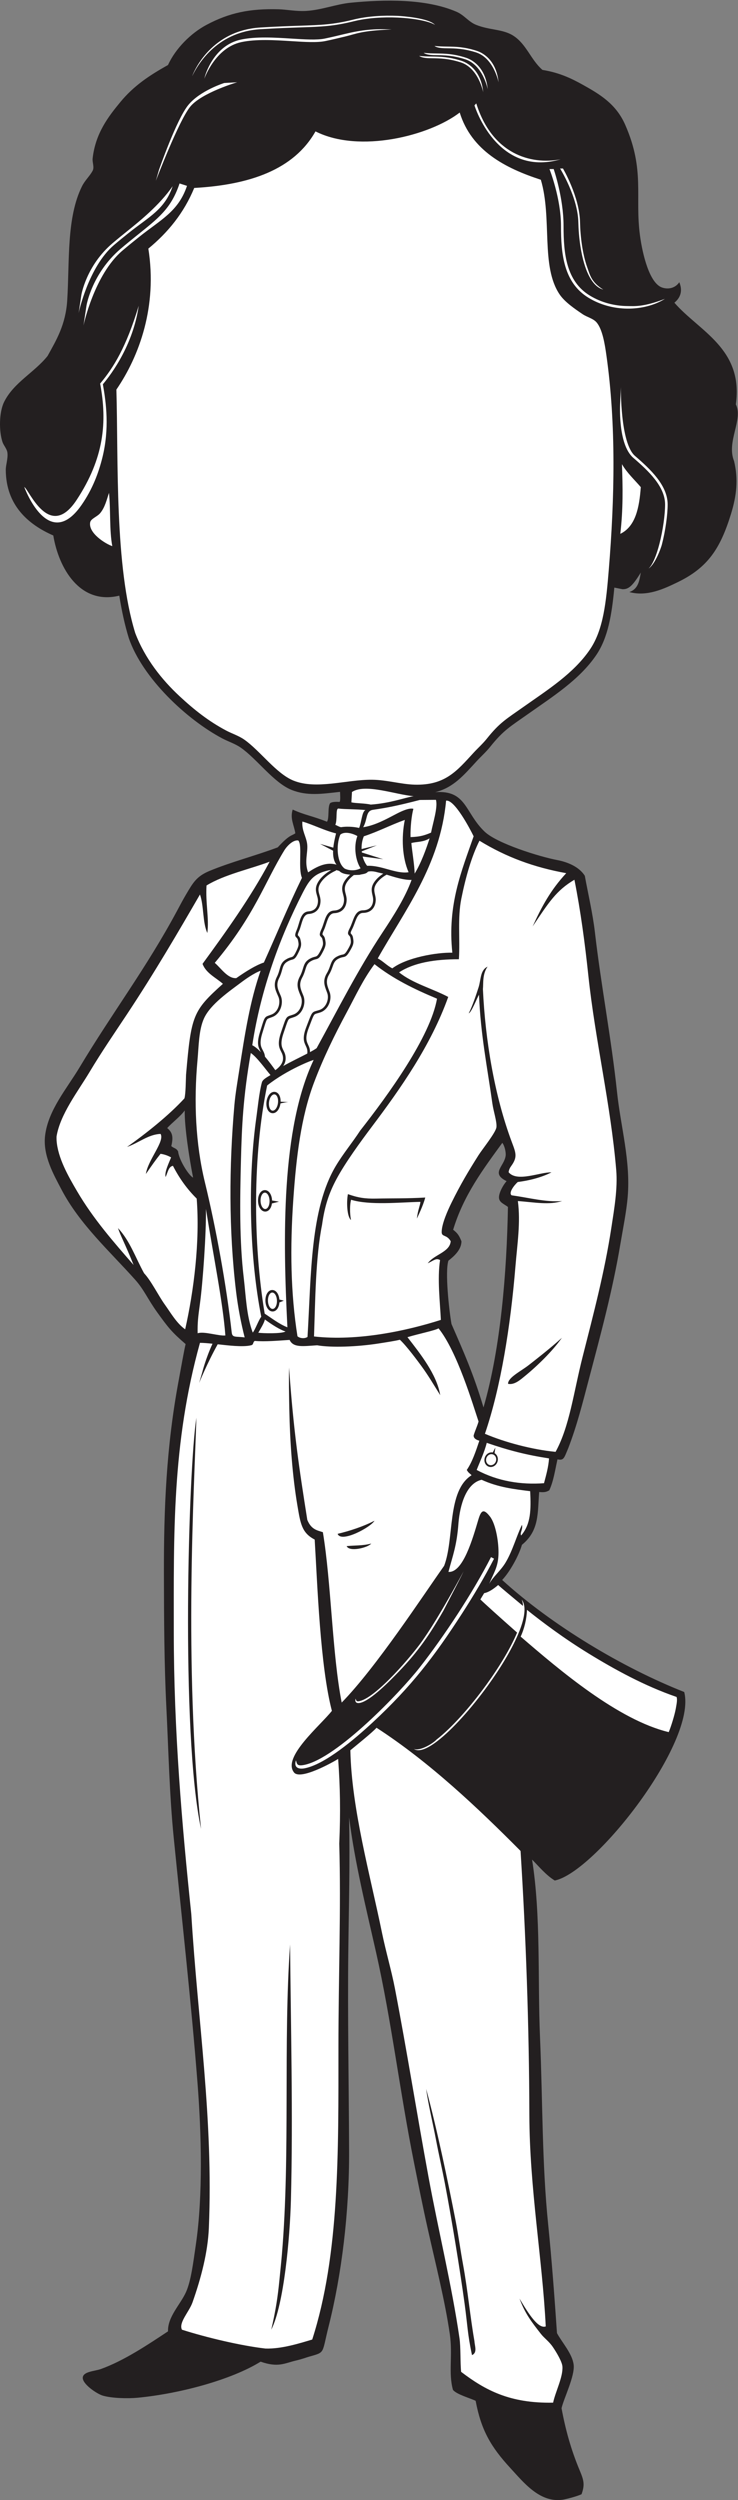 <?xml version="1.0" encoding="UTF-8" standalone="no"?>
<svg
   xmlns:dc="http://purl.org/dc/elements/1.1/"
   xmlns:cc="http://creativecommons.org/ns#"
   xmlns:rdf="http://www.w3.org/1999/02/22-rdf-syntax-ns#"
   xmlns:svg="http://www.w3.org/2000/svg"
   xmlns="http://www.w3.org/2000/svg"
   viewBox="0 0 288.147 975.813"
   height="975.813"
   width="288.147"
   xml:space="preserve"
   id="svg2"
   version="1.1"><rect x="0" y="0" width="288.147" height="975.813" fill="#808080" stroke="none"/><defs
     id="defs6" /><g
     transform="matrix(1.333,0,0,-1.333,0,975.813)"
     id="g10"><g
       transform="scale(0.1)"
       id="g12"><path
         id="path14"
         style="fill:#231f20;fill-opacity:1;fill-rule:evenodd;stroke:none"
         d="m 1419.54,4885.25 c 36.36,-34.66 160.62,-73.26 212.57,-83.16 33.12,-6.3 64.79,-20.83 80.83,-46 8.88,-49.19 23.23,-110.15 29.57,-165.2 18.02,-156.12 48.3,-311.95 64.8,-468 10.8,-102.11 40.23,-201.78 31.2,-307.2 -3.78,-44.3 -13.84,-92.99 -21.61,-139.21 -22.38,-133.41 -56.85,-261.09 -91.19,-391.19 -20.21,-76.59 -35.32,-137.69 -61.39,-205.61 -12.42,-29.14 -12.53,-36.08 -31.43,-32.38 -7.28,-32.73 -11.39,-63.1 -23.93,-90.57 -8.55,-5.04 -14.65,-6.45 -29.65,-5.04 -4.99,-60.68 1.07,-112.73 -50.49,-154.55 -9.24,-32.12 -35.88,-79.98 -57.97,-102.96 144.84,-132.1 351.92,-256.67 533.26,-328.09 37.87,-146.02 -260.47,-527.82 -379.2,-552 -25.85,15.81 -46.43,41.32 -66.43,61.32 26.18,-164.6 16.08,-350.06 23.23,-519.72 8.09,-191.95 5.65,-370.045 24.01,-549.604 9.93,-97.277 18.9,-216.699 25.71,-317.277 15,-27.754 45.31,-60.555 48.91,-92.981 3.68,-32.89 -28.92,-98.035 -35.53,-126.824 11.36,-61.809 27.53,-120.828 52.57,-180.664 12.35,-29.539 16.41,-42.277 6.03,-71.23 C 1690.64,11.113 1657.64,2.188 1646.11,0.762 1580,-7.434 1533.29,52.129 1495.31,93.281 1437.26,156.172 1409.16,205.43 1393.18,290.715 c -16.25,7.742 -55.7,18.609 -66.4,31.902 -13.94,50.145 -0.23,101.317 -9.3,163.645 -14.23,97.832 -41.91,206.48 -64.57,307.82 -14.77,66.047 -27.68,131.16 -40.8,196.805 -41.41,207.313 -65.3,411.753 -110.39,612.003 -29.62,131.5 -62.42,263.01 -79.2,396 2.66,-138.93 -0.7,-251.6 -2.4,-398.4 -2.05,-176.67 1.63,-383.61 2.4,-576.01 0.73,-182.324 -21.71,-363.972 -60,-515.996 -20.43,-81.113 -8.934,-74.714 -56.829,-88.457 -13.211,-3.789 -16.25,-5.984 -40.496,-11.851 -32.343,-7.832 -50.906,-20.625 -101.875,-2.883 -87.004,-53.84 -238.371,-93.906 -360,-105.613 -29.715,-2.856 -76.218,-1.477 -102.207,6.14 -17.402,5.098 -61.484,34.793 -58.593,53.868 2.585,17.109 35.214,17.675 52.8,24.003 68.938,24.766 140.332,73.028 196.797,110.403 -1.336,42.801 36.508,78.66 52.805,115.183 14.933,33.485 21.262,87.715 28.801,139.207 21.062,143.957 16.316,324.706 4.793,472.806 -18.504,237.8 -45.496,476.64 -69.598,717.6 -12.641,126.39 -15.266,254.39 -21.605,381.6 -6.422,129.03 -6.864,257.22 -7.196,388.8 -0.488,195.03 7.18,376.04 43.203,568.78 6.016,32.21 15.965,89.2 20.364,106.79 -41.465,35.71 -51.309,48.88 -82.766,92.41 -28.621,39.63 -38.516,66.38 -65.051,96.06 -73.406,82.22 -162.586,162.25 -215.75,263.96 -22.527,43.12 -55.262,99.73 -48,158.4 9.231,74.47 62.988,136.19 100.805,199.2 97.703,162.85 194.793,289.46 285.594,458.4 8.172,15.21 17.058,32.25 26.406,48 20.422,34.44 30.43,53.08 68.816,69.05 62.657,26.05 135.41,44.73 199.817,68.99 34.687,37.84 40.5,33.24 51.484,41.17 -3.43,23.45 -16.113,42.67 -7.742,69.45 34.754,-16.06 56.836,-18.25 100.457,-35.66 7.305,10.65 1.289,42.5 9.172,54.37 5.535,4.35 18.816,4.27 27.293,3.73 3.761,-0.24 1.836,25.19 1.816,29.43 -53.035,-5.87 -96.531,-12.78 -142.578,5.94 -51.953,21.14 -100.559,90.22 -148.008,123.35 -16.672,11.64 -37.469,18.23 -54.277,27.14 -104.402,55.38 -233.516,176.4 -273.848,293.57 -11.719,38.04 -20.832,80.01 -27.922,124.53 -115.562,-28.41 -177.644,80.99 -193.289,176.14 -73.562,32.21 -138.562,88.43 -139.199,192 -0.09,14.67 6.887,32.97 4.805,50.4 -1.336,11.22 -11.105,21.31 -14.406,31.2 -10.594,31.76 -10.242,87.34 4.805,117.6 28.254,56.82 88.586,86.1 127.199,134.4 25.457,46.06 53.133,91.32 57.598,163.2 7.09,114.12 -2.449,241.55 43.191,333.6 8.95,18.01 22.754,29.72 31.211,45.6 5.625,10.57 -1.304,24.24 0,36 8.235,73.79 46.067,122.61 81.606,165.6 38.418,46.49 83.348,76.91 139.195,108 21.899,48.27 66.809,93.13 112.805,117.6 66.269,35.26 126.25,47.92 211.191,45.6 23.965,-0.65 51.77,-6.66 81.602,-4.8 44.187,2.76 87.187,19.85 129.595,24 97.34,9.51 219.21,12.49 309.59,-26.4 23.15,-9.95 35,-29.31 57.61,-38.4 39.47,-15.87 77.35,-12.12 108,-31.2 39.34,-24.49 52.04,-71.12 86.4,-100.8 48.98,-7.82 84.22,-24.62 117.61,-43.2 51.14,-28.47 97.96,-56.53 124.79,-117.6 58.4,-132.98 27.84,-209.86 43.2,-324 7.55,-56.02 27.94,-139.87 64.8,-152.38 19.06,-6.47 39.14,-1.17 50.4,15.58 10.77,-26.31 2.78,-45.98 -14.4,-60 72.58,-83.72 202.9,-134.3 180,-297.6 22.21,-45.21 -28.3,-109.23 -5.18,-166.15 12.85,-53.6 7.46,-101.57 -9.22,-155.45 -30.87,-99.79 -66.89,-156.12 -156,-199.2 -39.71,-19.19 -89.64,-43.06 -141.6,-28.8 26.4,8.52 29.73,34.26 33.59,56.99 -24.87,-40.49 -36.17,-49.08 -53.64,-48.71 l -23.83,4.74 c -7.54,-79.99 -18.56,-146.7 -52.93,-197.43 -48.96,-72.3 -127.71,-121.73 -199.81,-172.69 -52.05,-36.79 -71.77,-47.03 -111.01,-96.21 -11.76,-14.73 -27.03,-28.4 -39.49,-41.94 -38.44,-41.78 -68.17,-77.5 -121.39,-90.78 92.2,6.73 86.29,-59.87 144.74,-115.61 z m 51.77,-911.16 c 7.21,-9.2 10.87,-28.38 9.82,-37.29 -3.77,-31.84 -45,-51.28 2.72,-74.9 -9.72,-10.46 -22.9,-34.28 -22.32,-48.36 0.58,-14.08 14.95,-18.42 26.26,-27.13 -3.49,-192.01 -21.19,-413.3 -71.6,-587.09 -29.26,98.36 -58.15,162.67 -93.76,244.29 -6.96,39.39 -19.5,153.33 -8.98,185.5 15.19,11.89 38.28,31.5 38.17,56.83 -6.99,17.02 -10.94,23.12 -24.32,33.75 30.92,101.89 88.15,177.45 144.01,254.4 z m -930.263,94.86 c -0.82,-49.78 13.738,-141.9 24.539,-196.69 -12.625,6.06 -41.531,52.02 -43.977,76.9 -5.855,10.13 -11.211,8.02 -19.89,15.33 6.203,25.76 4.074,40.1 -12,52.8 13.094,14.9 39.898,35.08 51.328,51.66 v 0" /><path
         id="path16"
         style="fill:#ffffff;fill-opacity:1;fill-rule:evenodd;stroke:none"
         d="m 1029.32,4971.01 c 0,4.8 1.55,25.5 1.55,30.3 39.03,26.14 129.26,-8.34 180.84,-12.09 -27.12,-4.54 -68.62,-20.68 -125.79,-24.7 -17.64,4.09 -42.44,3.5 -56.6,6.49 z M 319.316,5877.3 c 5,-50.21 0.813,-109.6 9.602,-156.01 -19.699,6.49 -70.656,38.12 -64.797,69.6 2.024,10.87 20.227,16.43 28.801,26.4 14.746,17.16 19.93,41.17 26.394,60.01 z m 1502.394,83.99 c 14.98,-25.82 36.4,-45.2 55.2,-67.2 -4.41,-61.19 -15.71,-115.48 -60,-136.8 8.29,70.02 7.4,137.03 4.8,204 z m -268.79,-3007.2 c 2.6,-54.62 2.17,-96.11 -26.4,-129.61 -4.7,6.42 5.75,18.16 2.39,31.2 -15.85,-32.42 -27.28,-75.74 -47.99,-110.39 -14.48,-24.23 -35.57,-40.16 -48.01,-62.4 12.93,31.41 25.68,48.07 27.15,84.89 1.38,34.6 -7.55,89.64 -24.67,111.79 -19.26,24.95 -26.29,18.31 -34.44,-9.15 -16.28,-54.85 -44.79,-155.76 -87.43,-152.68 12.5,47.57 24.67,76.82 29.41,143.46 4.45,53.18 22.85,116.1 67.68,126.34 48.6,-22.26 94.9,-27.45 142.31,-33.45 v 0" /><path
         id="path18"
         style="fill:#ffffff;fill-opacity:1;fill-rule:evenodd;stroke:none"
         d="m 1346.52,6990.89 c 34.33,-111.25 132.93,-162.84 237.59,-196.8 33.69,-112.89 -0.88,-253.53 55.2,-336 15.16,-22.31 44.56,-42.27 67.21,-57.6 12.93,-8.76 31,-12.57 40.78,-24 17.63,-20.57 24.42,-65.02 28.81,-96 28.97,-203.99 23.98,-420.85 7.2,-626.4 -7.93,-97.15 -15.77,-177 -55.2,-235.2 -47.64,-70.34 -124.26,-118.43 -194.4,-168 -50.64,-35.79 -69.82,-45.75 -107.99,-93.6 -11.44,-14.33 -26.29,-27.63 -38.42,-40.8 -48.82,-53.07 -83.2,-96.06 -172.79,-93.6 -40.1,1.1 -81.72,14.02 -124.79,14.4 -74.74,0.67 -162.911,-29.85 -230.404,-2.4 -50.554,20.56 -97.832,87.77 -143.996,120 -16.218,11.32 -36.453,17.73 -52.8,26.4 -51.434,27.28 -93.594,60.6 -136.797,100.8 -50.938,47.38 -100.86,109.3 -129.61,184.8 -60.633,196.7 -49.238,501.24 -55.195,712.8 67.273,98.26 120.422,243.86 93.602,412.8 57.074,46.93 104.027,103.97 134.398,177.6 161.582,8.98 291.48,53 355.203,165.6 128.609,-65.05 333.949,-12.88 422.399,55.2 v 0" /><path
         id="path20"
         style="fill:#ffffff;fill-opacity:1;fill-rule:evenodd;stroke:none"
         d="m 1387.31,4871.69 c -34.33,-99.43 -77.39,-199.67 -62.39,-340.8 -46.53,1.03 -133.87,-14.23 -175.74,-45.85 -14.56,7.03 -28.54,22.03 -42.68,29.05 77.38,137.9 182.63,272.14 200.14,461.91 24.31,4.26 69.6,-81.62 80.67,-104.31 z m -758.24,-370.6 c 116.789,138.97 145.715,235.13 204.121,330.1 10.395,16.08 27.297,30.53 40.442,28.23 12.93,-13.4 -1.238,-80.13 10.762,-109.45 -40.215,-82.59 -73.957,-164.66 -111.473,-247.88 -23.762,-7.87 -52.461,-25.87 -80.879,-45.72 -25.156,-1.78 -44.629,29.13 -62.973,44.72 z m 134.25,-23 c -31.132,-88.72 -45.832,-183.32 -62.402,-290.4 -5.227,-33.76 -11.453,-69.39 -14.402,-103.2 -15.571,-178.6 -16.575,-365.66 4.8,-544.81 5.559,-46.55 14.778,-94.31 25.317,-135.32 -27.012,3.63 -36.094,-1.62 -37.934,14.73 -15.574,138.4 -45.777,304.54 -78.594,439.8 -27.253,112.44 -32.781,235.36 -21.589,357.6 3.73,40.66 3.535,88.31 19.199,122.4 18.984,41.31 73.801,78.76 112.805,108 6.492,4.87 32.468,23.67 52.8,31.2 z m 516.69,-81.89 c -19.31,-111.33 -143.19,-282.06 -225.06,-386.33 -22.93,-35.26 -49.46,-66.83 -71.22,-103.21 -75.371,-125.98 -72.011,-318.48 -83,-500.92 -9.121,-5.89 -22.91,-3.85 -29.414,1.94 -19.832,124.88 -22.156,258.34 -12,403.21 8.582,122.45 22.454,238.43 60,338.4 26.914,71.63 60.352,140.09 96.004,206.4 27.38,50.94 47.75,96.06 81.58,141.6 54.16,-42.64 114.8,-72.6 183.11,-101.09 v 0" /><path
         id="path22"
         style="fill:#ffffff;fill-opacity:1;fill-rule:evenodd;stroke:none"
         d="m 1070.52,4948.5 c -10.61,-4.5 -11.32,-35.02 -18.66,-52.46 -7.54,2.1 -31.08,5.87 -52.954,2.3 -5.691,0.84 -12.617,5.54 -16.726,6.8 6.425,15.32 0.496,45.77 8.445,47.88 21.385,-2.61 52.305,-1.6 79.895,-4.52 z M 829.441,4198.92 c 22.309,12.71 49.329,25.53 70.571,36.56 0.133,0.84 0.222,1.69 0.281,2.55 0.547,8.9 -2.078,14.55 -4.754,20.3 -5.266,11.33 -10.684,23 1.719,55.11 2.097,5.45 3.504,9.11 4.683,12.24 5.969,15.63 8.852,23.17 12.207,27.62 3.625,4.76 7.09,5.72 13.774,7.56 h -0.012 c 2.188,0.6 4.778,1.32 7.676,2.26 h 0.012 l 1.062,0.36 v 0 c 9.492,3.47 16.367,11.34 20.215,20.43 3.879,9.18 4.668,19.52 1.98,27.79 h 0.012 l -0.332,0.97 v 0 c -0.461,1.29 -1.199,3.24 -1.887,5.08 -6.421,17.11 -11.929,31.82 0.903,53.32 4.715,7.92 7.207,15.01 9.383,21.25 4.035,11.52 7.16,20.41 20.175,27.29 7.344,3.89 12.129,4.86 15.891,5.61 v 0.01 c 4.97,1 7.64,1.54 14.53,13.07 5.91,9.87 8.71,15.68 9.72,20.47 0.96,4.55 0.3,8.65 -0.79,14.98 -0.66,3.89 -2.23,5.62 -3.52,7.02 -3.9,4.25 -6.36,6.94 1.62,22.29 2.78,5.37 5.06,11.51 7.29,17.49 6.53,17.59 12.7,34.22 31.36,34.4 9.35,0.09 16.27,2.94 21.04,7.59 5.36,5.22 8.14,12.84 8.67,21.46 0.33,5.29 -0.83,10.35 -1.98,15.41 -2.76,12.13 -5.54,24.3 7.71,41.53 6.91,8.97 15.67,16.01 23.99,21.34 l -0.19,0.06 -16.44,3.8 c -9.05,2.72 -20.15,4.26 -28.26,1.98 -5.58,-7.52 -17.46,-6.83 -24.54,-9.33 l -15.48,-0.54 -1.09,0.11 c -6.75,-5.04 -13.57,-11.37 -18.96,-19.03 -10.7,-15.2 -7.91,-25.81 -5.14,-36.38 1.5,-5.71 3.01,-11.43 2.84,-17.93 -0.26,-10.74 -3.49,-20.48 -10.13,-27.54 -5.992,-6.35 -14.625,-10.43 -26.227,-10.96 -13.574,-0.63 -18.41,-15.43 -23.515,-31.11 -2.102,-6.43 -4.246,-13 -7.102,-19.1 -5.215,-11.14 -4.09,-12.3 -2.312,-14.13 2.082,-2.14 4.621,-4.76 5.886,-10.97 1.504,-7.34 2.446,-12.1 1.391,-18.25 -1.016,-5.89 -3.879,-12.62 -9.933,-23.78 -8.204,-15.12 -12.02,-16.05 -19.18,-17.79 h -0.008 c -3.293,-0.8 -7.48,-1.82 -13.828,-5.52 -10.305,-6.02 -12.746,-13.98 -15.902,-24.3 -2.086,-6.83 -4.469,-14.6 -9.332,-23.59 -10.43,-19.27 -4.973,-32.55 1.382,-48.02 0.637,-1.55 1.25,-3.05 2.153,-5.3 l 0.027,-0.06 0.391,-1.05 0.031,-0.05 c 3.633,-10.11 3.183,-22.76 -1.059,-34.02 -4.258,-11.34 -12.39,-21.39 -24.09,-26.18 l -0.066,-0.03 -1.125,-0.44 -0.059,-0.03 c -3.269,-1.21 -5.832,-2.02 -7.988,-2.71 h -0.012 c -5.046,-1.61 -7.671,-2.45 -9.644,-5.29 -2.617,-3.78 -5.141,-11.28 -10.363,-26.83 -1.434,-4.26 -3.008,-8.93 -4.305,-12.76 -10.324,-30.3 -5.156,-40.58 -0.148,-50.56 3.359,-6.7 6.66,-13.28 6.386,-24.37 -0.203,-8.04 -3.113,-15.19 -7.258,-21.36 z m 78.528,40.77 c 7.851,4.23 14.551,8.14 19.414,11.6 63.047,114.75 120.527,229.14 192.777,338.35 33.82,51.12 66.94,103.28 85.37,154.4 -22.35,-1.08 -53.06,9.05 -73.11,15.3 -9.19,-5.17 -19.81,-12.74 -27.73,-23.03 -11.1,-14.41 -8.72,-24.83 -6.35,-35.22 1.28,-5.62 2.57,-11.24 2.17,-17.55 -0.63,-10.44 -4.16,-19.81 -10.97,-26.45 -6.12,-5.96 -14.78,-9.62 -26.26,-9.73 -13.42,-0.13 -18.71,-14.37 -24.3,-29.45 -2.3,-6.18 -4.64,-12.5 -7.67,-18.32 -5.54,-10.68 -4.47,-11.84 -2.79,-13.69 1.99,-2.15 4.4,-4.79 5.44,-10.88 1.23,-7.2 1.98,-11.86 0.73,-17.81 -1.21,-5.7 -4.27,-12.15 -10.65,-22.8 -8.61,-14.41 -12.42,-15.19 -19.54,-16.62 h -0.01 c -3.28,-0.66 -7.447,-1.5 -13.838,-4.88 -10.379,-5.5 -13.074,-13.16 -16.543,-23.09 -2.3,-6.58 -4.929,-14.06 -10.046,-22.63 -10.965,-18.39 -6.043,-31.51 -0.313,-46.79 0.574,-1.53 1.133,-3 1.934,-5.23 l 0.031,-0.06 0.348,-1.03 0.031,-0.06 c 3.23,-9.96 2.344,-22.26 -2.227,-33.07 -4.609,-10.89 -12.988,-20.37 -24.707,-24.63 l -0.058,-0.02 -1.122,-0.39 -0.07,-0.02 c -3.269,-1.07 -5.82,-1.76 -7.976,-2.36 h -0.012 c -5.039,-1.38 -7.656,-2.11 -9.695,-4.81 -2.727,-3.58 -5.481,-10.79 -11.184,-25.74 -1.563,-4.1 -3.273,-8.59 -4.695,-12.27 -11.243,-29.12 -6.504,-39.31 -1.914,-49.21 2.879,-6.18 5.711,-12.27 5.535,-21.81 z m 117.591,519.65 c -12.1,1.09 -24.25,2.91 -31.705,10.85 -3.542,1.26 -6.773,2.04 -9.89,2.47 l 0.461,-1.24 c -0.078,-0.03 -29.074,-11.46 -44.668,-35.08 -10.039,-15.19 -7.07,-25.54 -4.113,-35.85 1.601,-5.57 3.203,-11.15 3.203,-17.54 0,-10.55 -2.891,-20.2 -9.192,-27.3 -5.66,-6.39 -13.972,-10.61 -25.254,-11.44 -13.203,-0.95 -17.539,-15.62 -22.129,-31.14 -1.882,-6.37 -3.804,-12.89 -6.433,-18.94 -4.805,-11.08 -3.692,-12.19 -1.914,-13.95 2.082,-2.04 4.609,-4.54 6.008,-10.61 1.636,-7.17 2.664,-11.83 1.796,-17.89 -0.839,-5.82 -3.468,-12.5 -9.093,-23.62 -7.61,-15.05 -11.309,-16.06 -18.223,-17.95 h -0.012 c -3.179,-0.87 -7.234,-1.97 -13.316,-5.77 -9.895,-6.18 -12.063,-14.05 -14.887,-24.27 -1.863,-6.77 -3.992,-14.46 -8.504,-23.41 -9.687,-19.2 -4.05,-32.1 2.52,-47.13 0.656,-1.51 1.301,-2.96 2.219,-5.14 l 0.039,-0.06 0.398,-1.01 0.027,-0.07 c 3.79,-9.83 3.665,-22.27 -0.183,-33.44 -3.875,-11.25 -11.543,-21.32 -22.813,-26.32 l -0.058,-0.03 -1.082,-0.46 -0.063,-0.03 c -3.152,-1.27 -5.625,-2.13 -7.703,-2.87 h -0.019 c -4.872,-1.7 -7.403,-2.6 -9.258,-5.44 -2.449,-3.78 -4.727,-11.21 -9.434,-26.61 -1.289,-4.23 -2.703,-8.85 -3.879,-12.65 -9.297,-30.02 -4.019,-39.99 1.106,-49.66 2.937,-5.56 5.84,-11.03 6.613,-19.33 12.879,-15.18 24.305,-31.23 30.313,-39.54 9.863,6.98 22.187,18.65 22.558,33.6 0.234,9.15 -2.641,14.86 -5.551,20.66 -5.738,11.43 -11.648,23.21 -0.269,56.62 1.929,5.67 3.211,9.48 4.304,12.74 5.469,16.25 8.106,24.1 11.348,28.78 3.485,5.02 6.965,6.14 13.652,8.27 h -0.007 c 2.195,0.7 4.785,1.52 7.683,2.6 l 0.012,-0.01 1.055,0.42 v -0.01 c 9.492,3.91 16.152,12.25 19.715,21.72 3.593,9.56 4.011,20.2 0.996,28.58 l 0.007,0.01 -0.371,0.98 h 0.012 c -0.527,1.31 -1.336,3.29 -2.102,5.14 -7.125,17.33 -13.23,32.21 -1.035,54.75 4.493,8.3 6.75,15.67 8.735,22.16 3.66,11.97 6.492,21.2 19.414,28.74 7.285,4.26 12.097,5.43 15.879,6.35 v 0 c 4.988,1.22 7.672,1.87 14.226,13.96 5.614,10.34 8.242,16.41 9.094,21.36 0.801,4.7 -0.023,8.89 -1.352,15.34 -0.808,3.97 -2.461,5.68 -3.816,7.07 -4.102,4.23 -6.68,6.89 0.832,22.94 2.625,5.61 4.695,11.99 6.734,18.22 5.969,18.29 11.606,35.58 30.493,36.46 9.441,0.43 16.355,3.61 21.004,8.56 5.222,5.55 7.772,13.47 7.992,22.33 0.14,5.45 -1.22,10.6 -2.56,15.74 -3.24,12.35 -6.495,24.73 6.29,42.9 4.15,5.89 9.05,11.04 14.15,15.49 z m -55.462,13.5 c -2.012,-0.15 -4.114,-0.34 -6.336,-0.54 -44.797,-9.84 -57.485,-27.78 -77.578,-67.04 C 821.66,4579.2 764.148,4426 738.926,4259.84 c 7.832,-3.73 16.621,-11.25 25.304,-20.23 -0.429,0.84 -0.871,1.67 -1.32,2.5 -5.859,11.09 -11.902,22.5 -1.648,55.6 1.738,5.62 2.898,9.4 3.875,12.62 4.922,16.1 7.297,23.87 10.343,28.56 3.27,5.02 6.629,6.2 13.083,8.46 v 0.01 c 2.113,0.74 4.621,1.62 7.414,2.75 v -0.01 l 1.027,0.43 v 0 c 9.141,4.08 15.418,12.44 18.648,21.83 3.274,9.48 3.418,19.94 0.278,28.1 l 0.008,0.01 -0.391,0.95 h 0.012 c -0.539,1.28 -1.387,3.19 -2.168,4.99 -7.368,16.85 -13.672,31.3 -2.344,53.76 4.16,8.26 6.18,15.55 7.949,21.97 3.27,11.86 5.801,21 18.192,28.73 6.992,4.36 11.64,5.64 15.292,6.64 v 0.01 c 4.833,1.31 7.434,2.02 13.504,14.06 5.215,10.3 7.629,16.32 8.332,21.21 0.664,4.64 -0.234,8.72 -1.679,15.03 -0.899,3.88 -2.547,5.52 -3.899,6.85 -4.09,4.04 -6.668,6.59 0.246,22.55 2.422,5.58 4.286,11.89 6.114,18.07 5.363,18.11 10.422,35.23 28.781,36.57 9.18,0.68 15.828,3.97 20.23,8.94 4.961,5.59 7.239,13.44 7.239,22.15 0,5.35 -1.446,10.37 -2.879,15.39 -3.457,12.04 -6.926,24.12 5.078,42.3 10.293,15.59 25.906,26.25 36.551,32.2 z m 288.232,92.83 c -9.46,-29.73 -24.88,-72.54 -43.82,-103.23 -0.27,23.73 -7.78,67.35 -9.6,89.53 17.16,4.45 34.19,2.02 53.42,13.7 z m 18.58,112.78 c 6.11,-22.05 -9.08,-67.94 -14.31,-96.01 -20.3,-8.52 -32.39,-12.05 -60.08,-13.15 -0.83,29.44 3.31,64.79 8.35,82.84 -13.58,3.96 -39.39,-9.29 -51.55,-15.64 -27.66,-14.44 -61.31,-33.22 -95.53,-38.25 13.59,23.72 6.62,47.82 28.98,51.06 39.08,5.69 67.8,10.95 136.77,28.77 1.6,0 45.77,0.38 47.37,0.38 v 0" /><path
         id="path24"
         style="fill:#ffffff;fill-opacity:1;fill-rule:evenodd;stroke:none"
         d="m 1185.72,4919.69 c -10.39,-51.23 -7.62,-110.49 11.07,-153.3 -38.31,-5.38 -78.64,20.85 -121.47,18.9 -5.82,7.19 -10.29,16.63 -13.05,27.13 l 60.14,-7.9 -62.47,19.78 c -0.14,1.11 -0.27,2.21 -0.38,3.32 l 44.28,17.6 -44.71,-10.86 c -0.39,12.68 1.64,25.68 6.59,37.33 42.17,13.83 78.74,33.26 120,48 z m -299.997,-4.8 c 31.582,-9.21 65.566,-26.86 98.535,-34.69 -1.922,-8.86 -6.258,-24.87 -7.981,-41.83 l -38.828,11.12 38.203,-20.02 c -0.586,-15.2 1.594,-30.3 10.071,-40.92 -29.785,9.21 -58.274,-5.73 -83.203,-22.46 -11.512,30.47 -0.43,57.47 -2.559,80.75 -2.156,23.65 -16.484,40.41 -14.238,68.05 z m 161.027,-42.5 c -11.95,-32.35 -4.52,-73.15 9.36,-94.3 -7.88,-4.91 -27.01,-9.82 -46.06,-1.23 -23.136,16.07 -26.476,68.57 -13.234,99.63 14.084,11.92 41.184,1.21 49.934,-4.1 v 0" /><path
         id="path26"
         style="fill:#ffffff;fill-opacity:1;fill-rule:evenodd;stroke:none"
         d="m 1658.51,4763.69 c -46.03,-49.61 -71.75,-97.85 -98.4,-156 47.36,70.53 69.09,105.3 122.4,136.8 18.32,-92.44 30.76,-185.92 40.8,-280.8 20.02,-189.22 65.37,-376.47 81.6,-568.8 4.63,-54.77 -5.81,-114.24 -14.39,-170.4 -19.62,-128.34 -52.12,-251.22 -84,-376.81 -26.44,-104.05 -38.05,-203.55 -79.22,-278.39 -68.6,6.63 -148.62,27.96 -206.93,52.88 46.84,137.26 74.92,314.72 89.34,489.51 5.52,66.96 15.45,128.77 7.19,192.01 49.11,-3.73 91.71,-12.32 129.6,0 -47.89,-3.94 -98.04,10.05 -147.47,16.63 -10.78,6.36 6.79,29.7 17.65,39.18 34.36,4.05 71.3,14.02 98.63,28.19 -33.1,1.14 -100.92,-29.74 -125.56,0.39 0.91,7.22 3.68,12.76 7.2,17.58 19.4,26.59 14.36,38.3 2.33,70.37 -51.17,136.45 -78,300.36 -84.79,448.19 1.75,16.68 -2.03,43.02 13.62,65.87 -22.31,-10.95 -18.83,-37.65 -26.56,-61.31 -7.89,-24.21 -17.19,-52.77 -28.64,-75.49 7.55,2.1 23.73,43.35 30.12,54.6 4.82,-118.62 24.31,-212.15 39.09,-318.19 3.3,-23.66 13.63,-53.28 12,-69.6 -1.55,-15.51 -41.29,-64.42 -52.41,-82.01 -30.66,-48.49 -52.82,-85.7 -79.2,-139.2 -11.08,-22.5 -28.71,-61.92 -28.84,-85.85 -0.08,-15.34 14.51,-6.46 26.44,-26.95 -2.34,-32.38 -49.07,-38.93 -67.2,-64.8 19.38,9.48 24.51,15.87 36.01,9.59 -8.45,-54.88 0.15,-125.46 2.39,-175.19 -98.73,-31.55 -242.53,-63.01 -371.525,-48.55 3.594,102.85 4.473,231.99 23.535,326.95 7.785,56.29 20.989,94.02 42.024,133.47 25.506,47.91 71.416,110.74 104.376,154.53 83.44,110.85 172.53,237.46 223.19,379.2 -47.07,24.93 -104.23,39.77 -144,72 42.99,28.21 103.95,38.45 175.21,38.4 3.79,60.38 -4.3,120.47 7.2,177.6 12.37,61.59 29.83,123.42 53.03,169.41 78.63,-48.09 159.35,-77.82 254.16,-95.01 z M 603.215,3780.59 c 22.976,-144.89 49.453,-272.4 56.902,-370.5 -19.211,-2.18 -63.152,13.1 -81.211,6.36 -0.605,31.12 1.367,47.53 6.817,87.24 8.625,63.09 18.476,206.26 17.492,276.9 z m -17.492,920.7 c 11.718,-33.08 7.375,-82.22 21.582,-112.8 5.527,43.62 -5.496,85.98 -2.383,139.2 52.598,32.2 128.984,48.36 184.797,69.6 -55.824,-104.98 -128.606,-206.16 -196.489,-299.08 10.063,-27.53 39.797,-40.81 59.692,-58.52 -88.305,-79.14 -93.02,-92.43 -108,-266.4 -0.762,-16.59 -0.867,-55.83 -4.727,-69.01 -46.164,-50.3 -112.363,-102.84 -168.078,-142.19 34.836,12.05 61.789,36.6 98.164,38.18 13.11,-21.43 -37.09,-75.98 -42.976,-117.38 17.976,26.02 29.082,41.84 42.976,59.15 12.485,-1.91 21.34,-5.51 30.813,-10.45 -4.539,-12.7 -20.547,-43.46 -15.867,-57.54 7.195,16.93 8.855,30.07 21.289,32.84 18.679,-36.51 41.777,-68.62 69.589,-96 9.891,-126 -8.488,-270.76 -33.75,-382.86 -25.187,17.95 -42.082,48.07 -59.835,72.85 -18.223,25.42 -39.875,69.51 -60.547,91.46 -26.075,47.52 -40.899,93.9 -76.25,132.15 5.847,-19.65 20.34,-45.1 45.593,-108.01 -58.257,66.94 -117.832,134.54 -165.593,216.01 -25.879,44.12 -56.407,97.33 -60,148.8 -0.137,1.87 -0.243,10.58 0,12 10.742,64.74 63,132.04 95.996,187.2 36.777,61.47 73.418,114.56 110.398,170.4 81.028,122.36 148.988,238.8 213.606,350.4 z m 515.997,-890.4 c -33,-0.71 -53.41,2.65 -82.7,13.02 -4.42,-23.09 -2.81,-65.87 9.08,-75.92 -4.02,20.36 -3.37,47.44 0.3,59.42 54.78,-16.8 143.58,-7.33 202.91,-6.12 -0.22,-9.68 -7.79,-24.28 -10.14,-48.96 2.51,6.28 17.96,36.45 24.4,61.64 -55.5,-3.22 -94.33,-2.01 -143.85,-3.08 z m 447.32,-487.3 c -23.16,-18.24 -61.48,-36.52 -60.93,-55.11 18.37,-4.09 36.15,11.97 48,21.6 37.05,30.1 83.16,74.9 109.78,113.29 -34.29,-31.39 -85.81,-71.1 -96.85,-79.78 v 0" /><path
         id="path28"
         style="fill:#ffffff;fill-opacity:1;fill-rule:evenodd;stroke:none"
         d="m 841.816,3433.92 c -23.601,9.19 -46.609,27.1 -66.496,40.03 -34.519,206.56 -34.949,465.47 7.2,668.14 59.21,47.02 135.949,75.97 136.085,74.51 -94.828,-200.66 -90.128,-519.46 -76.789,-782.68 z m -60.293,97.9 c 3.489,6.84 8.965,11.18 15.567,11.37 l 0.207,0.03 v 0 -0.02 c 6.473,0.11 12.09,-3.88 15.945,-10.44 2.735,-4.65 4.649,-10.8 5.235,-17.58 l 12.968,-3.22 -12.937,-5.08 c -0.442,-5.79 -1.875,-11.05 -4.004,-15.21 -3.488,-6.85 -8.957,-11.18 -15.559,-11.38 l -0.207,-0.03 v 0 0.03 c -6.472,-0.11 -12.09,3.88 -15.957,10.44 -3.101,5.29 -5.144,12.5 -5.386,20.4 l -0.032,0.21 v 0.01 0.01 h 0.032 c -0.215,7.82 1.382,15.07 4.128,20.46 z m -21.66,292.52 c 3.489,6.85 8.953,11.18 15.559,11.37 l 0.203,0.03 v 0 -0.02 c 6.477,0.11 12.09,-3.88 15.957,-10.44 3.059,-5.21 5.098,-12.31 5.383,-20.08 6.629,-1 21.59,-3.31 19.773,-3.62 -1.804,-0.29 -14.57,-3.52 -20.195,-4.94 -0.637,-4.7 -1.922,-8.96 -3.699,-12.45 -3.496,-6.84 -8.965,-11.18 -15.571,-11.38 l -0.203,-0.03 v 0 0.03 c -6.472,-0.11 -12.09,3.88 -15.957,10.44 -3.105,5.28 -5.144,12.5 -5.39,20.4 l -0.032,0.21 v 0.01 0 h 0.032 c -0.203,7.83 1.386,15.08 4.14,20.47 z m 28.223,290.27 c 4.551,6.19 10.637,9.59 17.148,8.73 6.536,-0.87 11.536,-5.74 14.309,-12.91 1.719,-4.44 2.613,-9.95 2.437,-15.86 6.645,-0.27 26.008,-1.07 21.821,-1.07 -3.352,0 -15.547,-2.27 -22.231,-4 v -0.03 l -0.007,-0.03 c -1.036,-7.84 -3.809,-14.83 -7.43,-19.76 -4.551,-6.2 -10.625,-9.6 -17.153,-8.73 -6.531,0.87 -11.519,5.75 -14.292,12.91 -2.219,5.71 -3.067,13.16 -2.036,20.96 v 0.03 c 1.047,7.85 3.821,14.83 7.434,19.76 z m -12.305,-657.67 c 20.227,-14.92 44.465,-30.43 60.528,-35.17 -11.688,-7.11 -66.36,-5.42 -79.727,-3.72 5.5,9.75 17.715,29.09 19.199,38.89 z m -41.191,780.17 c 18.242,-12.15 43.594,-48.21 57.683,-64.52 -6.48,-4.45 -22.625,-11.81 -25.222,-21.57 -8.367,-31.35 -11.836,-72.82 -18.133,-116.93 -23.176,-178.43 -17.602,-397.05 16.336,-569.34 -7.215,-7.98 -17.84,-38.14 -24.941,-46.24 -18.602,49.93 -20.086,107.8 -26.387,160.72 -12.754,107.27 -11.16,226.92 -8.203,342.06 2.617,102.3 6.297,186.1 28.867,315.82 v 0" /><path
         id="path30"
         style="fill:#ffffff;fill-opacity:1;fill-rule:evenodd;stroke:none"
         d="m 1401.72,3158.09 c -4.13,-14.27 -10.22,-26.59 -14.42,-40.8 -0.4,-9.28 9.66,-13.53 16.74,-15.33 -10.04,-29.96 -20.54,-61.98 -36.85,-85.67 5.67,-9.53 7.52,-8.78 14.07,-15.39 -72.92,-46.33 -49.82,-185.31 -80.34,-265.21 -61.79,-87.15 -198.33,-296.46 -300.09,-400.51 -27.908,142.4 -30.447,349.92 -55.107,498.91 -16.746,5.41 -34.004,7.6 -45.606,36 -23.359,147.91 -40.242,257.65 -53.418,446.17 -0.957,-35.21 -0.176,-79.69 0.614,-119.78 1.964,-99.1 9.218,-198.7 24.003,-285.59 8.789,-51.64 12.524,-78.93 50.403,-98.41 8,-131.47 15.949,-370.21 50.402,-501.59 -33.574,-42.58 -145.312,-135.08 -111.476,-179.64 17.375,-25.51 115.683,29.97 129.816,38.89 5.828,-82.15 7.254,-154.5 3.262,-248.05 5.347,-193.41 -2.395,-384.62 -2.407,-597.6 -0.007,-306.83 3.157,-605.771 -76.796,-854.4 -37.516,-11.203 -89.625,-27.793 -136.805,-26.399 -71.438,8.196 -171.934,31.954 -244.793,55.196 -10.277,20.82 21.18,52.343 30.957,80 24.988,70.672 44.898,146.511 47.859,217.531 13.36,322.102 -32.273,603.762 -51.418,919.412 -27.429,261.15 -51.265,538.63 -51.265,824.85 0,286.93 -5.52,552.5 76.668,847.8 11.066,-0.05 23.566,-1.19 36.726,-2.58 -20.469,-44.35 -30.215,-84.33 -30.281,-84.51 l -8.898,-30.5 c 0.082,0.2 23.339,57.75 54.386,113.36 29.485,-3.2 72.981,-8.84 97.41,-3 8.84,2.11 4.426,8.09 11.133,12.9 29.114,-2.91 70.883,0.97 102.094,2.88 10.801,-23.7 40.398,-18.17 80.625,-15.74 41.043,-7.12 115.792,-4.81 180.922,5.42 21.03,3.3 49.7,7.68 61.39,10.84 19.25,-17.44 53.98,-64.68 62.48,-76.26 20.72,-28.2 35.67,-54.09 55.75,-86.11 -10.01,60.84 -58.53,121.56 -96,169.88 32.75,9.91 80.76,19.55 91.04,25.87 54.55,-67.77 100.29,-222.42 117.22,-272.84 z M 588.926,1965.18 c -60.235,277.7 -36.863,1059.47 -13.633,1204.14 -6.094,-203.58 -37.449,-721.14 13.633,-1204.14 z m 513.904,296.27 c 154.9,-100.3 296.66,-234.65 421.9,-360.75 15.54,-245.94 25.13,-511.15 25.78,-773.02 0.55,-214.742 38.27,-422.59 48,-619.196 -21.71,-7.644 -49.33,35.137 -76.8,81.594 15.91,-43.723 35.45,-68.73 62.4,-103.203 10.56,-13.477 23.7,-21.785 35.23,-38.684 11.07,-16.238 27.14,-43.464 28.04,-57.246 2.03,-30.73 -20.47,-73.386 -27.27,-105.664 -126.57,-2.586 -199,36.582 -269.42,90.18 -2.85,26.969 -0.89,71.812 -4.84,98.863 -22.63,155.18 -61.17,311.731 -90.54,470.969 -33.78,183.167 -63.37,369.547 -98.41,551.977 -10.25,53.43 -26.63,108.2 -38.39,165.62 -34.06,166.54 -88.88,362.29 -92.28,532.66 14.06,11.64 66.19,53.5 76.6,65.9 z m 174.08,-1205.77 c 7.95,-42.2 18.15,-86.168 26.4,-129.586 19.5,-102.625 43.55,-248.567 57.6,-351.629 8.74,-64.035 8.41,-88.418 21.61,-149.973 16.66,7.219 7.66,27.539 7.19,40.789 -12.07,67.766 -19.4,148.203 -33.6,225.606 -7.67,41.828 -13.36,84.875 -21.6,127.199 -23.27,119.434 -54.4,267.934 -86.24,385.804 5.18,-40.82 20.05,-102.59 28.64,-148.21 z m -180,1812 c -31.99,-16.8 -74.38,-30.58 -107.992,-38.39 9.883,-27.98 97.872,19.64 107.992,38.39 z m -81.59,-74.4 c 8.11,-18.4 63.55,-4.15 72.06,7.59 -24.07,-6.87 -51.29,-5.16 -72.06,-7.59 z M 825.723,719.688 c -2.039,-24.161 -4.805,-49.852 -7.207,-74.407 -5.078,-52.019 -10.989,-89.656 -23.996,-146.394 37.152,72.676 54.71,269.453 57.601,379.199 6.473,246.784 -0.617,521.924 -2.402,748.804 -20.461,-287.65 1.082,-610.09 -23.996,-907.202 v 0" /><path
         id="path32"
         style="fill:#ffffff;fill-opacity:1;fill-rule:evenodd;stroke:none"
         d="m 1608.11,3050.09 c -1.55,-24.85 -8.59,-49.65 -14.71,-72.63 -67.77,-4.9 -134.76,5.57 -197.19,38.79 9.39,24.22 22.88,52.45 29.51,79.44 64.57,-22.28 116.51,-35.49 182.39,-45.6 z m -159.5,15.34 c 7.89,-4.56 11.71,-14.88 8.62,-24.86 -3.53,-11.41 -14.75,-18.08 -25.06,-14.89 -10.31,3.19 -15.81,15.03 -12.28,26.45 3.35,10.82 13.62,17.38 23.46,15.32 2.04,3.98 7.95,15.42 7.63,13.98 -0.3,-1.33 -1.71,-11.3 -2.37,-16 v 0" /><path
         id="path34"
         style="fill:#ffffff;fill-opacity:1;fill-rule:nonzero;stroke:none"
         d="m 1054.6,2339.8 c 49.96,12.46 154.46,136.05 182.4,176.21 16.72,24.03 49.69,72.13 121.13,203.68 -14.52,-30.18 -45.12,-87.78 -59.3,-115.39 h -0.01 c -39.72,-69.28 -73.28,-118.83 -130.87,-178.73 -26.93,-27.99 -81.34,-83.39 -112.16,-91.08 -10.22,-2.56 -17.31,0.82 -14.17,12.13 1.97,-5.2 1.2,-9.76 12.98,-6.82 z m 477.16,278.33 c -31.85,26.6 -64.85,53.91 -72.57,61.23 -6.03,-5.15 -12.62,-10.26 -19.27,-14.44 -7.35,-4.62 -14.82,-8.12 -21.81,-9.39 l -11.05,-18.37 c 9.73,-9.74 56.5,-51.99 107.56,-97.04 -18.97,-45.46 -51.91,-99.98 -89.44,-151.92 -23.9,-33.06 -49.67,-65.04 -74.93,-92.96 -25.22,-27.88 -49.93,-51.72 -71.73,-68.55 -8.77,-9.98 -48.03,-34.96 -66.4,-27.11 14.23,-10.28 39.32,-0.11 69.45,23.17 22.02,17 46.94,41.05 72.37,69.15 25.38,28.07 51.29,60.2 75.28,93.39 73.17,101.23 128.63,212.78 98.96,251.19 2.26,-6.19 3.64,-10.61 3.58,-18.35 z M 891.191,2152.64 c 96.282,19.42 282.019,213.47 337.879,284.99 72.23,92.47 154.8,217.28 209.13,323.42 l 8.87,-4.54 c -26.64,-52.03 -59.6,-107.79 -94.43,-161.67 h -0.01 c -80.14,-123.94 -147.33,-212.25 -261.07,-317.83 -53.17,-49.35 -139.021,-122.16 -198.415,-134.14 -19.715,-3.98 -33.067,2.68 -26.356,23.14 3.445,-9.66 1.688,-17.96 24.402,-13.37 z m 832.669,326.31 c -71.56,43.89 -134.77,91.13 -180.32,127.69 -0.81,-26.19 -7.56,-54.82 -18.48,-78.34 114.09,-98.4 285.37,-244 433.63,-279.65 5.67,12.81 17.18,48.71 20.88,69.55 2.77,15.52 4.7,25.97 2.12,33.42 -93.92,32.24 -182.3,80.98 -257.83,127.33 v 0" /><path
         id="path36"
         style="fill:#ffffff;fill-opacity:1;fill-rule:evenodd;stroke:none"
         d="m 797.297,3535.72 c -7.27,-0.21 -12.832,-11.13 -12.434,-24.37 0.403,-13.24 6.614,-23.8 13.875,-23.59 7.258,0.23 12.825,11.15 12.426,24.38 -0.402,13.24 -6.613,23.81 -13.867,23.58 z m -21.672,292.52 c -7.266,-0.22 -12.82,-11.13 -12.434,-24.37 0.403,-13.24 6.622,-23.81 13.879,-23.58 7.266,0.21 12.832,11.13 12.434,24.37 -0.402,13.24 -6.621,23.8 -13.879,23.58 z m 28.645,287.68 c -7.2,0.97 -14.457,-8.91 -16.204,-22.04 -1.738,-13.13 2.688,-24.56 9.883,-25.52 7.207,-0.95 14.465,8.93 16.199,22.05 1.75,13.14 -2.671,24.56 -9.878,25.51 v 0" /><path
         id="path38"
         style="fill:#ffffff;fill-opacity:1;fill-rule:evenodd;stroke:none"
         d="m 1443.38,3061.9 c 7.75,-2.39 11.89,-11.31 9.23,-19.89 -2.66,-8.59 -11.11,-13.61 -18.86,-11.22 -7.75,2.4 -11.89,11.32 -9.24,19.91 2.66,8.59 11.1,13.6 18.87,11.2 v 0" /><path
         id="path40"
         style="fill:#ffffff;fill-opacity:1;fill-rule:nonzero;stroke:none"
         d="m 1621.67,6825.5 c 0.12,-0.23 29.01,-83.59 29.01,-166.46 0,-40.74 1.92,-81.43 12.61,-117.15 10.59,-35.33 29.84,-65.94 64.52,-87.05 33.67,-20.5 71.92,-30.07 108.83,-30.59 21.8,-0.3 48.05,-3.09 110.99,21.12 -30.29,-18.83 -69.9,-29.17 -111.08,-28.59 -38.17,0.53 -77.77,10.45 -112.62,31.66 -36.51,22.22 -56.73,54.31 -67.82,91.32 -10.97,36.63 -12.93,77.97 -12.93,119.28 0,81.17 -33.56,166.08 -33.67,166.31 l 12.16,0.15 z m -161.35,253.77 c -0.04,0.21 -13.65,71.3 -66.39,87.87 -35.78,11.24 -60,11.59 -83.99,11.93 -8.98,0.13 -28.75,-0.04 -37.26,6.87 13.34,-1.54 25.31,-1.72 37.31,-1.88 24.39,-0.35 48.99,-0.7 85.42,-12.15 26.55,-8.34 59.32,-34.85 64.91,-92.64 z m -31.73,-20.16 c -0.04,0.21 -13.66,71.3 -66.4,87.87 -35.77,11.25 -60,11.59 -83.99,11.94 -8.98,0.12 -28.74,-0.05 -37.25,6.86 13.34,-1.54 25.3,-1.71 37.31,-1.88 24.38,-0.35 49,-0.7 85.41,-12.15 26.56,-8.34 59.33,-34.85 64.92,-92.64 z M 238.398,6457.16 c 0.04,0.25 14.258,85.54 91.094,150.99 14.778,12.58 29.27,24.24 43.203,35.46 35.735,28.74 94.129,75.59 133.02,131.65 -22.961,-68.89 -70.793,-90.32 -128.762,-136.95 -13.867,-11.15 -28.281,-22.75 -43.047,-35.33 -74.968,-63.86 -103.554,-198.89 -103.593,-199.13 l 8.085,53.31 z m 1177.032,592.96 c -0.04,0.2 -13.65,71.3 -66.4,87.87 -35.77,11.24 -60,11.58 -83.99,11.93 -8.98,0.12 -28.74,-0.04 -37.25,6.86 13.34,-1.53 25.31,-1.71 37.31,-1.88 24.38,-0.35 48.99,-0.7 85.42,-12.14 26.55,-8.35 59.32,-34.85 64.91,-92.64 z m 233.49,-223.08 c 0.12,-0.22 48.47,-82.18 50.04,-157.12 0.86,-41.93 7.18,-94.25 21.75,-134.16 7.15,-19.57 11.22,-41.83 46.29,-63.31 -23,6.28 -39.53,30.26 -50.98,61.61 -14.76,40.46 -21.16,93.39 -22.04,135.76 -1.54,73.64 -53.34,157.06 -53.47,157.27 l 8.41,-0.05 z m -954.272,252.51 c -0.195,-0.06 -104.168,-30.64 -137.5,-71.54 -33.632,-41.28 -100.605,-216.74 -100.742,-217.17 l 9.192,31.93 c 0.144,0.43 51.289,147.66 85.75,189.95 34.765,42.67 105.3,64.62 105.5,64.68 l 37.8,2.15 z m -94.492,16.91 c 0.071,0.25 23.809,90.43 104.989,107.94 44.296,9.55 99.335,6.11 148.644,3.03 39.102,-2.44 74.563,-4.66 97.481,0.06 18.769,3.86 38.847,8.7 58.05,13.32 50.54,12.16 86.66,16.01 137.71,13.33 -89.17,-3.61 -101.46,-12.29 -135.98,-20.6 -19.331,-4.65 -39.534,-9.51 -58.284,-13.37 -23.918,-4.92 -59.836,-2.69 -99.426,-0.21 -48.82,3.05 -103.328,6.45 -146.641,-2.89 -76.66,-16.53 -108.144,-106.96 -108.203,-107.2 l 1.66,6.59 z m -37.304,1 c 0.136,0.39 47.023,133.05 199.609,142.43 48.574,2.99 85.246,4.22 115.461,5.23 63.367,2.12 98.34,3.29 157.218,17.93 40.4,10.04 87.61,12.81 130.05,10.89 12.62,-0.56 90.57,-6.05 109.01,-26.33 -17.7,10.67 -60.18,19.13 -109.2,21.35 -42.05,1.9 -88.82,-0.84 -128.8,-10.78 -59.286,-14.74 -94.43,-15.91 -158.126,-18.05 -30.113,-1 -66.656,-2.23 -115.359,-5.22 -132.149,-8.12 -186.387,-109.76 -199.863,-137.45 z M 253.406,6425.99 c 0.051,0.26 15.703,94.17 100.305,166.24 16.269,13.86 32.227,26.69 47.578,39.04 62.891,50.6 100.066,78.22 124.649,151.95 l 21.796,-6.99 c -25.285,-75.85 -77.937,-99.45 -141.757,-150.79 -15.274,-12.28 -31.141,-25.05 -47.403,-38.9 -82.551,-70.31 -114.011,-218.99 -114.062,-219.25 l 8.894,58.7 z m -28.843,-569.31 c 80.386,122.21 89.91,228.06 68.765,340.62 l 1.137,1.35 c 37.937,45.57 74.988,104.41 111.844,226.47 -18.25,-127.52 -94.024,-216.5 -104.981,-229.89 9.563,-53.81 19.735,-129.92 -1.582,-215.21 -10.769,-43.08 -28.281,-91.5 -61.199,-138.69 -97.238,-139.38 -167.199,52.52 -167.441,53.02 13.035,-5.39 72.957,-160.01 153.458,-37.67 z m 1594.027,330.19 c 0,-0.33 -2.18,-163.9 41.29,-201.36 22.57,-19.47 46.35,-40.9 64.55,-64.38 18.45,-23.83 31.16,-49.71 31.16,-77.75 0,-30.1 -6.41,-77.18 -17,-117.86 -2.45,-9.45 -19.14,-56.63 -38.82,-69.76 12.26,11.42 23.21,39.41 31.6,71.64 10.41,40.04 16.72,86.36 16.72,115.98 0,26.15 -12.07,50.57 -29.58,73.17 -17.79,22.95 -41.24,44.09 -63.53,63.31 -46.3,39.91 -38.46,160.55 -38.44,160.89 l 2.05,46.12 z m -423.56,830.75 c 46.34,-147.7 158.45,-180.51 247.08,-163.72 -187.34,-53.98 -252.16,157.39 -252.35,157.99 l 5.27,5.73 v 0" /></g></g></svg>